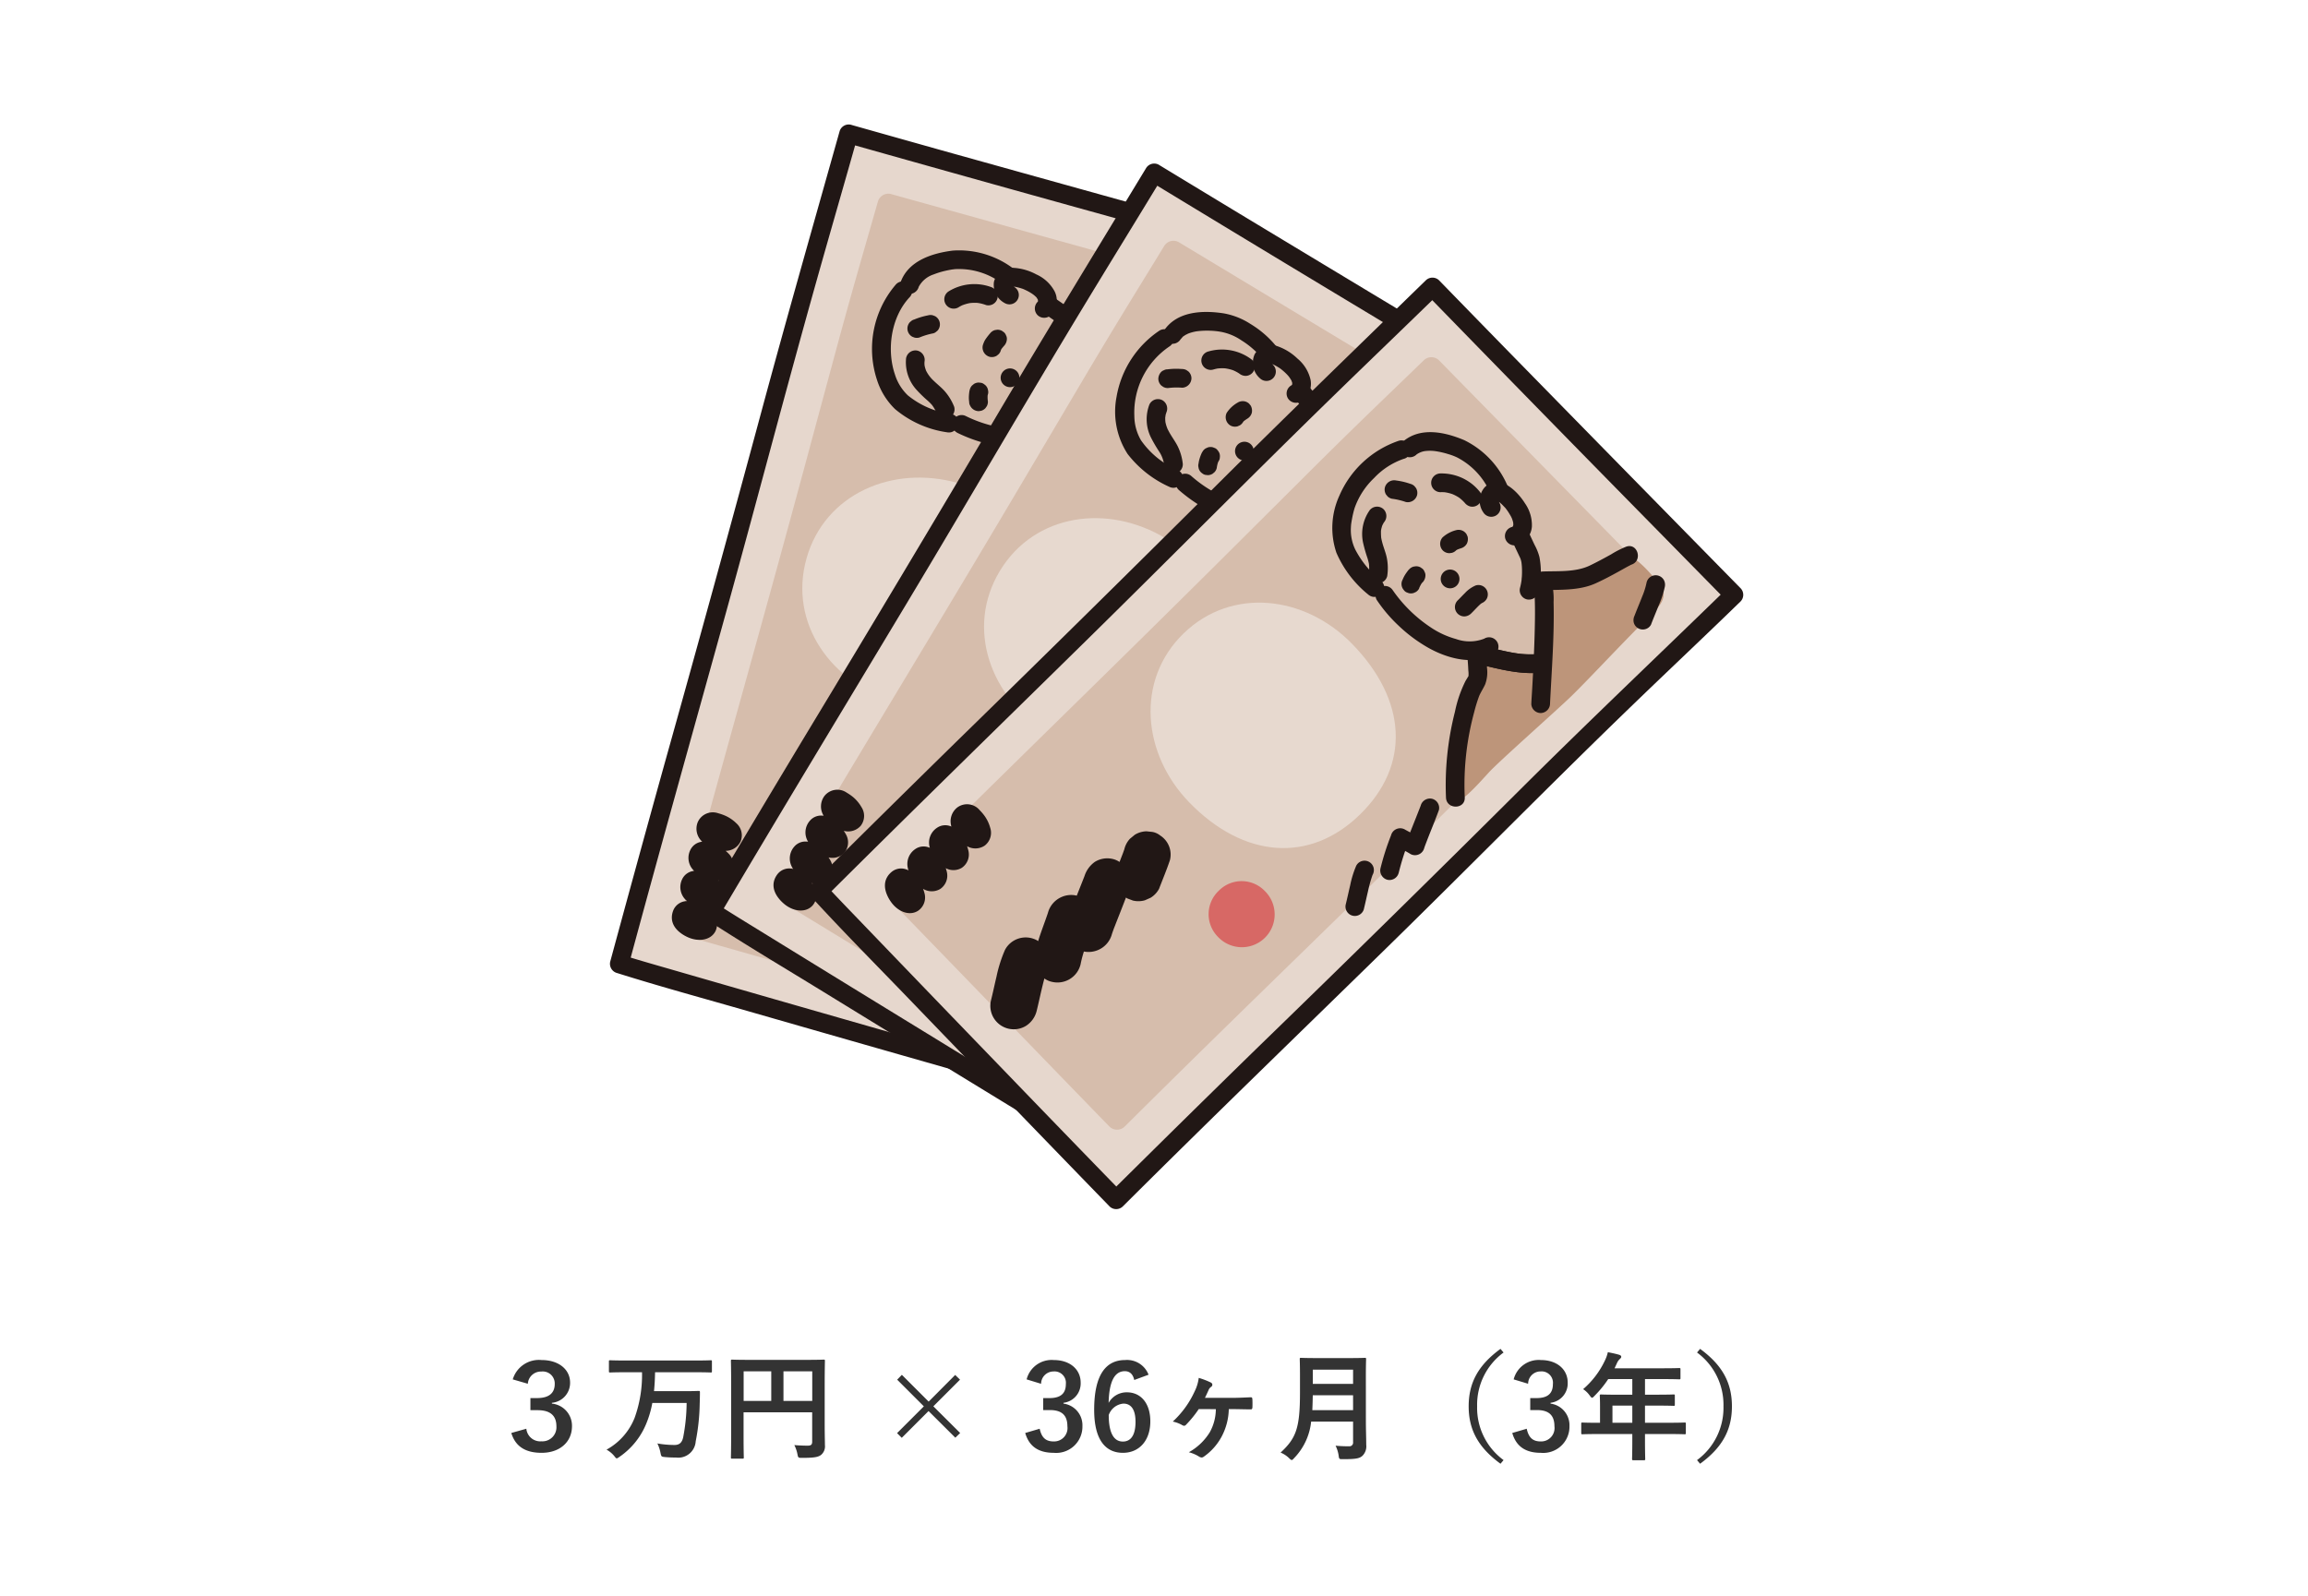 <svg xmlns="http://www.w3.org/2000/svg" xmlns:xlink="http://www.w3.org/1999/xlink" width="334" height="231" viewBox="0 0 334 231">
  <defs>
    <clipPath id="clip-path">
      <rect id="長方形_590" data-name="長方形 590" width="164" height="156.983" fill="none"/>
    </clipPath>
  </defs>
  <g id="グループ_562" data-name="グループ 562" transform="translate(-460 -1868)">
    <rect id="長方形_51" data-name="長方形 51" width="334" height="231" transform="translate(460 1868)" fill="#fff"/>
    <path id="パス_3524" data-name="パス 3524" d="M-89.615-9.724a1.9,1.9,0,0,1,1.955-1.768,1.735,1.735,0,0,1,1.938,1.8c0,1.275-.782,2.04-2.567,2.04h-.952V-5.9H-88.2c1.938,0,2.72.884,2.72,2.329a2.03,2.03,0,0,1-2.159,2.176,2.026,2.026,0,0,1-2.193-1.819l-2.176.612C-91.4-.6-89.9.272-87.626.272c2.635,0,4.4-1.564,4.4-3.859A3.22,3.22,0,0,0-86.13-6.851V-6.97A2.884,2.884,0,0,0-83.5-9.894c0-1.887-1.632-3.264-4.131-3.264a3.952,3.952,0,0,0-4.165,2.8Zm16.524-1.666a18.349,18.349,0,0,1-1.071,6.6A9.064,9.064,0,0,1-78.225-.187a3.905,3.905,0,0,1,1.1.9c.187.238.272.357.374.357.085,0,.187-.068.374-.2a10.729,10.729,0,0,0,3.944-4.93,14.494,14.494,0,0,0,.833-2.89h4.964a27.045,27.045,0,0,1-.493,4.947c-.187.9-.646,1.139-1.275,1.139a14.406,14.406,0,0,1-2.465-.221A5.186,5.186,0,0,1-70.423.255c.119.561.119.578.646.629a14.778,14.778,0,0,0,1.6.068,2.527,2.527,0,0,0,2.856-2.346,30.415,30.415,0,0,0,.578-5.44c.017-.442.034-1.173.034-1.666,0-.153-.017-.187-.187-.187-.1,0-.6.034-2.04.034h-4.42c.085-.833.136-1.734.153-2.737h5.9c1.53,0,2.057.034,2.159.034.153,0,.17-.017.17-.187v-1.394c0-.17-.017-.187-.17-.187-.1,0-.629.034-2.159.034H-75.539c-1.513,0-2.04-.034-2.142-.034-.187,0-.2.017-.2.187v1.394c0,.17.017.187.2.187.1,0,.629-.034,2.142-.034ZM-46.656-9.6c0-2.176.034-3.315.034-3.417,0-.187-.017-.2-.187-.2-.1,0-.68.034-2.3.034h-8.619c-1.615,0-2.193-.034-2.312-.034-.17,0-.187.017-.187.2,0,.1.034,1.173.034,3.349V-2.4c0,2.176-.034,3.213-.034,3.332,0,.17.017.187.187.187h1.479c.187,0,.2-.017.2-.187,0-.1-.034-1.054-.034-2.907V-5.593h9.928v4.25c0,.425-.153.578-.663.578-.408,0-1.207-.017-1.921-.085A4.919,4.919,0,0,1-50.6.459c.1.527.119.544.663.544,1.8,0,2.363-.119,2.771-.442A1.606,1.606,0,0,0-46.622-.85c0-.578-.034-1.462-.034-2.941Zm-1.8-1.921v4.284h-4.165v-4.284Zm-9.928,4.284v-4.284h3.995v4.284Zm26.078.782-3.876,3.876.68.68,3.876-3.876,3.876,3.859.7-.68L-30.931-6.46l3.859-3.859-.7-.68L-31.611-7.14l-3.876-3.876-.68.7Zm16.966-3.264a1.8,1.8,0,0,1,1.8-1.785A1.646,1.646,0,0,1-11.755-9.69c0,1.309-.68,2.04-2.38,2.04h-.9v1.734h.986c1.819,0,2.516.867,2.516,2.346a1.936,1.936,0,0,1-1.989,2.193c-1.122,0-1.734-.527-2.023-1.836l-2.091.612C-17.059-.6-15.648.272-13.506.272A3.8,3.8,0,0,0-9.358-3.587,3.156,3.156,0,0,0-12.1-6.851V-6.97A2.82,2.82,0,0,0-9.613-9.894c0-1.887-1.53-3.264-3.893-3.264a3.738,3.738,0,0,0-3.927,2.8ZM.213-11.033A3.33,3.33,0,0,0-3.17-13.158c-2.754,0-4.488,2.074-4.488,7.208,0,4.386,1.666,6.222,4.165,6.222C-1.164.272.468-1.479.468-4.284c0-2.618-1.377-4.2-3.383-4.2a2.976,2.976,0,0,0-2.652,1.53c.068-2.975.8-4.59,2.346-4.59.612,0,1.156.323,1.36,1.275ZM-5.55-5.2A2.481,2.481,0,0,1-3.425-6.851c1.139,0,1.751.9,1.751,2.635,0,1.887-.646,2.856-1.836,2.856C-4.734-1.36-5.55-2.465-5.55-5.2Zm15.5-.85A6.972,6.972,0,0,1,9.069-2.7,8.289,8.289,0,0,1,6.043.187a5.232,5.232,0,0,1,1.5.646A.878.878,0,0,0,7.9.952.577.577,0,0,0,8.2.833,8.357,8.357,0,0,0,10.769-2.04a8.841,8.841,0,0,0,1.054-4.012h.731c.714,0,1.6.034,2.414.034.17.017.255-.051.272-.272.017-.374.017-.765,0-1.139-.017-.272-.051-.34-.238-.34-.867.034-1.751.085-2.618.085H8.372c.17-.34.34-.714.51-1.088a1.027,1.027,0,0,1,.391-.51.36.36,0,0,0,.17-.306.364.364,0,0,0-.2-.306,11.1,11.1,0,0,0-1.768-.68,6,6,0,0,1-.578,1.921,13.6,13.6,0,0,1-3.179,4.4,4.722,4.722,0,0,1,1.326.493.63.63,0,0,0,.323.119.409.409,0,0,0,.272-.153A15.766,15.766,0,0,0,7.471-6.052Zm21.709-4.913c0-1.445.034-2.21.034-2.312,0-.187-.017-.2-.187-.2-.119,0-.663.034-2.244.034H24.54c-1.581,0-2.142-.034-2.261-.034-.17,0-.187.017-.187.2,0,.1.034.867.034,2.312v2.5c0,5.168-.561,6.613-2.805,8.7a3.892,3.892,0,0,1,1.224.8c.187.187.289.272.391.272s.187-.1.357-.289A8.888,8.888,0,0,0,23.74-4.25h6.069v2.975a.53.53,0,0,1-.595.6,19.309,19.309,0,0,1-1.938-.085A4.7,4.7,0,0,1,27.719.663c.068.544.1.527.629.527,1.8,0,2.38-.085,2.822-.493a1.924,1.924,0,0,0,.544-1.581c0-.935-.051-2.227-.051-3.4ZM23.91-5.9c.034-.646.051-1.36.068-2.159h5.831V-5.9Zm5.9-5.865v2.057H23.979v-2.057Zm21.335-3.009c-3.264,2.38-4.607,4.964-4.607,8.313s1.343,5.933,4.607,8.313l.442-.527A9.384,9.384,0,0,1,47.761-6.46a9.384,9.384,0,0,1,3.825-7.786Zm3.995,5.049a1.8,1.8,0,0,1,1.8-1.785A1.646,1.646,0,0,1,58.727-9.69c0,1.309-.68,2.04-2.38,2.04h-.9v1.734h.986c1.819,0,2.516.867,2.516,2.346a1.936,1.936,0,0,1-1.989,2.193c-1.122,0-1.734-.527-2.023-1.836L52.845-2.6C53.423-.6,54.833.272,56.976.272a3.8,3.8,0,0,0,4.148-3.859,3.156,3.156,0,0,0-2.737-3.264V-6.97a2.82,2.82,0,0,0,2.482-2.924c0-1.887-1.53-3.264-3.893-3.264a3.738,3.738,0,0,0-3.927,2.8ZM70.218-2.448v.833c0,1.785-.034,2.669-.034,2.771,0,.17.017.187.2.187H71.9c.17,0,.187-.017.187-.187,0-.085-.034-.986-.034-2.771v-.833h3.6c1.5,0,2.023.034,2.125.034.17,0,.187-.017.187-.187V-3.944c0-.153-.017-.17-.187-.17-.1,0-.629.034-2.125.034h-3.6V-6.562h1.819c1.666,0,2.227.034,2.329.034.153,0,.17-.017.17-.187V-7.99c0-.17-.017-.187-.17-.187-.1,0-.663.034-2.329.034H72.054V-10.4h2.618c1.649,0,2.227.034,2.329.034.17,0,.187-.017.187-.187v-1.258c0-.17-.017-.187-.187-.187-.1,0-.68.034-2.329.034H67.651l.34-.731a1.658,1.658,0,0,1,.425-.612c.119-.119.2-.187.2-.323s-.1-.221-.306-.289c-.459-.136-1.02-.255-1.632-.374a5.451,5.451,0,0,1-.442,1.241A12.5,12.5,0,0,1,63.1-8.942a3.406,3.406,0,0,1,.952.918c.17.221.255.323.34.323s.187-.085.357-.272A15.569,15.569,0,0,0,66.733-10.4h3.485v2.261H68.042c-1.649,0-2.227-.034-2.329-.034-.187,0-.2.017-.2.187,0,.1.034.561.034,1.53v2.38h-.408c-1.5,0-2.023-.034-2.125-.034-.17,0-.187.017-.187.17V-2.6c0,.17.017.187.187.187.1,0,.629-.034,2.125-.034ZM67.345-4.08V-6.562h2.873V-4.08Zm12.24-10.166A9.384,9.384,0,0,1,83.41-6.46a9.384,9.384,0,0,1-3.825,7.786l.442.527c3.264-2.38,4.607-4.964,4.607-8.313s-1.343-5.933-4.607-8.313Z" transform="translate(626 2078)" fill="#333"/>
    <g id="グループ_559" data-name="グループ 559" transform="translate(548.273 1886.017)">
      <g id="グループ_558" data-name="グループ 558" clip-path="url(#clip-path)">
        <path id="パス_3387" data-name="パス 3387" d="M11.686,113.048a4.65,4.65,0,0,0,5.568,3.5c.052-.011.1-.024.153-.037a4.744,4.744,0,1,0-2.292-9.206,4.647,4.647,0,0,0-3.47,5.582q.019.08.041.16" transform="translate(-1.755 -16.317)" fill="#d76865"/>
        <path id="パス_3388" data-name="パス 3388" d="M25.734,93.484c-.662-.648-1.353-1.266-2.023-1.906-.353-.337-.705-.68-1.043-1.032-.148-.156-.295-.316-.435-.475-.035-.041-.069-.087-.106-.125,0-.006.238.306.135.164-.053-.073-.108-.142-.159-.216a1.356,1.356,0,1,0-2.311,1.421l0,0a14.636,14.636,0,0,0,2.015,2.2c.687.656,1.4,1.293,2.077,1.956a1.357,1.357,0,1,0,1.848-1.987Z" transform="translate(-2.985 -13.596)" fill="#211715"/>
        <path id="パス_3389" data-name="パス 3389" d="M45.985,56.22c-1.546-2.055-3.791-5.583-4.3-7.7a2.693,2.693,0,0,0-.434-1.108,14.529,14.529,0,0,0-2.629-2.071c3.046-1.956,5.744-3.231,7.946-6.126-2.63-2.6-5.721-6.122-8.63-8.161q1.205-1.31,2.407-2.626A10.814,10.814,0,0,0,41.984,26.3a12.347,12.347,0,0,0,.75-1.912c.732-2.161,1.054-4.335,1.322-4.846,1.391-.605,4.415-.45,6.357-.136,1.895.3,1.982,2.164,1.967,3.738-.054,5.256.281,12.956.238,16.7-.029,2.787-.677,13.939-.58,16.148.1,2.189.456,7.188-.828,6.049-1.165-1.191-4.7-5.118-5.228-5.815" transform="translate(-5.779 -2.914)" fill="#bd957a"/>
        <path id="パス_3390" data-name="パス 3390" d="M36.424,108.761a4.651,4.651,0,0,0,4.509,4.789c.053,0,.1,0,.156,0a4.446,4.446,0,0,0,4.852-4.693c.031-2.977-1.81-4.76-4.75-4.8a4.648,4.648,0,0,0-4.766,4.526c0,.057,0,.114,0,.171" transform="translate(-5.548 -15.852)" fill="#d76865"/>
        <path id="パス_3391" data-name="パス 3391" d="M36.028,35.293a18.677,18.677,0,0,0,1.9.083,1.022,1.022,0,0,0,.517-.13,1.393,1.393,0,0,0,.81-1.26,1.367,1.367,0,0,0-.432-.961,1.431,1.431,0,0,0-.956-.363,18.687,18.687,0,0,1-1.9-.083,1.021,1.021,0,0,0-.514.128,1.392,1.392,0,0,0-.81,1.26,1.367,1.367,0,0,0,.431.961l.287.2a1.355,1.355,0,0,0,.67.159Z" transform="translate(-5.278 -4.963)" fill="#211715"/>
        <path id="パス_3392" data-name="パス 3392" d="M32.7,44.967c.006-.731-.063-1.468.013-2.2l-.037.346a2.1,2.1,0,0,1,.1-.47l-.122.325a.729.729,0,0,1,.031-.075,1.429,1.429,0,0,0,.105-1.017,1.388,1.388,0,0,0-.665-.818,1.358,1.358,0,0,0-1.835.56,4.4,4.4,0,0,0-.32,1.852c0,.52.023,1.038.019,1.558a1.358,1.358,0,0,0,2.351.893,1.462,1.462,0,0,0,.362-.957Z" transform="translate(-4.564 -6.231)" fill="#211715"/>
        <path id="パス_3393" data-name="パス 3393" d="M37.8,50.844a13.367,13.367,0,0,1,1.548,1.313,2.16,2.16,0,0,1,.832,1.444,18.369,18.369,0,0,0,2.094,4.2,43.015,43.015,0,0,0,7.9,9.653c1.307,1.151,3.161-.827,1.847-1.987a40.224,40.224,0,0,1-7.853-9.77,19.317,19.317,0,0,1-1.088-2.054c-.274-.628-.376-1.311-.645-1.936a8.9,8.9,0,0,0-3.363-3.259c-1.473-.934-2.747,1.465-1.275,2.395Z" transform="translate(-5.659 -7.348)" fill="#211715"/>
        <path id="パス_3394" data-name="パス 3394" d="M38.572,31.739c1.705-1.865,3.761-3.663,4.666-6.075.441-1.168.8-2.371,1.143-3.574.134-.475.264-.952.4-1.425.052-.178.105-.354.16-.531.02-.062.042-.125.064-.186-.116.345-.051.14-.012.059.769-1.563-1.622-2.847-2.395-1.275a12.814,12.814,0,0,0-.713,2.212c-.326,1.157-.67,2.306-1.057,3.446a7.446,7.446,0,0,1-1.641,2.652c-.862.954-1.737,1.9-2.6,2.848a1.356,1.356,0,1,0,1.986,1.848Z" transform="translate(-5.518 -2.745)" fill="#211715"/>
        <path id="パス_3395" data-name="パス 3395" d="M39.89,49.49c2.519-1.566,5.1-3.052,7.043-5.34A1.356,1.356,0,0,0,44.947,42.3a14.034,14.034,0,0,1-2.931,2.631c-1.149.8-2.362,1.506-3.55,2.245a1.356,1.356,0,0,0,1.423,2.308Z" transform="translate(-5.762 -6.378)" fill="#211715"/>
        <path id="パス_3396" data-name="パス 3396" d="M37.165,34.364c.117.055.579.374.239.123.219.164.424.331.631.507.557.476,1.088.983,1.613,1.5,1.34,1.307,2.63,2.667,3.909,4.035,1.879,2.012,3.7,4.073,5.558,6.1,1.175,1.288,3.02-.7,1.847-1.986-3.3-3.618-6.5-7.351-10.064-10.718a10.286,10.286,0,0,0-2.455-1.954c-1.576-.737-2.864,1.654-1.275,2.395Z" transform="translate(-5.551 -4.849)" fill="#211715"/>
        <path id="パス_3397" data-name="パス 3397" d="M55.032,83.655A37,37,0,0,1,52.71,79.2l-.775,2.013c.8-.215,1.572-.5,2.375-.69a1.373,1.373,0,0,0,.906-1.717,1.349,1.349,0,0,0-.132-.3c-.178-.359-.346-.722-.509-1.088-.029-.063-.157-.349-.059-.131q-.083-.184-.163-.369-.184-.415-.364-.83c-.433-.99-.86-1.984-1.31-2.966a1.365,1.365,0,0,0-1.867-.442,1.39,1.39,0,0,0-.442,1.867l.114.25c.058.127.119.264.026.056q.149.336.3.672.346.79.691,1.581c.414.945.817,1.9,1.279,2.824l.775-2.015c-.8.188-1.579.476-2.375.691a1.374,1.374,0,0,0-.905,1.719,1.331,1.331,0,0,0,.131.295,37.138,37.138,0,0,0,2.322,4.454,1.386,1.386,0,0,0,1.867.442A1.369,1.369,0,0,0,55.032,83.655Z" transform="translate(-7.644 -11.042)" fill="#211715"/>
        <path id="パス_3398" data-name="パス 3398" d="M39.89,49.49c2.519-1.566,5.1-3.052,7.043-5.34A1.356,1.356,0,0,0,44.947,42.3a14.034,14.034,0,0,1-2.931,2.631c-1.149.8-2.362,1.506-3.55,2.245a1.356,1.356,0,0,0,1.423,2.308Z" transform="translate(-5.762 -6.378)" fill="#211715"/>
        <path id="パス_3399" data-name="パス 3399" d="M55.122,93.233c-.478-.793-.99-1.566-1.477-2.352-.257-.416-.514-.832-.75-1.261-.107-.191-.211-.385-.309-.581l-.06-.125c-.092-.186.134.316.073.168-.032-.08-.064-.153-.092-.231a1.357,1.357,0,1,0-2.6.759A14.5,14.5,0,0,0,51.3,92.24c.5.81,1.027,1.6,1.517,2.418a1.356,1.356,0,1,0,2.309-1.424Z" transform="translate(-7.594 -13.386)" fill="#211715"/>
        <path id="パス_3400" data-name="パス 3400" d="M55.136,23.852c-.02-.044-.045-.09-.062-.136.012.031.162.367.07.156-.039-.091-.079-.181-.119-.27l-.275-.642c-.2-.477-.409-.956-.62-1.431A14.453,14.453,0,0,0,52.8,18.9a1.356,1.356,0,0,0-2.309,1.424,7.318,7.318,0,0,1,.571.99c.108.218.214.438.316.659l.153.336c.026.057.051.114.076.171-.185-.4-.062-.14-.025-.056.418.946.81,1.9,1.238,2.846a1.356,1.356,0,0,0,2.473-.4,1.582,1.582,0,0,0-.163-1.021" transform="translate(-7.661 -2.781)" fill="#211715"/>
        <path id="パス_3401" data-name="パス 3401" d="M34.921,1.636l-.143-.04c-1.895,6.736-5.949,20.662-8.8,31.242-1.36,5.047-2.8,10.365-4.157,15.411C15.168,72.943,8.247,97.038,1.593,121.734c4.5,1.418,48.75,14.07,59.67,17.152C67.922,114.168,75.046,89.875,81.7,65.157c1.36-5.048,2.8-10.365,4.157-15.411C88.7,39.2,92.948,25.1,94.851,18.346,74.946,12.83,54.175,7.072,34.921,1.636" transform="translate(-0.243 -0.243)" fill="#e6d7cd"/>
        <path id="パス_3402" data-name="パス 3402" d="M34.99.073,34.847.032a1.38,1.38,0,0,0-1.633,1.007c-3.8,13.508-7.652,26.994-11.308,40.544q-6.874,25.483-14,50.9-3.982,14.337-7.877,28.7a1.384,1.384,0,0,0,1.007,1.633c6.3,1.981,12.69,3.716,19.038,5.542q14.7,4.229,29.409,8.421,5.61,1.6,11.223,3.19a1.378,1.378,0,0,0,1.633-1.007c4.621-17.149,9.5-34.228,14.28-51.333,4.508-16.134,8.681-32.362,13.3-48.466,1.983-6.919,4.056-13.814,6.012-20.738a1.378,1.378,0,0,0-1.007-1.633q-23.453-6.5-46.9-13.045Q41.509,1.917,34.992.076c-1.687-.474-2.3,2.166-.626,2.64q23.262,6.567,46.561,13l13.372,3.7-1.008-1.633C89.5,31.228,85.538,44.608,81.9,58.093Q74.978,83.745,67.719,109.3q-4.069,14.5-8.018,29.03l1.633-1.007q-11.817-3.336-23.616-6.73-14.069-4.026-28.127-8.088c-2.645-.767-5.3-1.511-7.927-2.335L2.67,121.8c4.591-17.036,9.373-34.021,14.081-51.026,4.46-16.112,8.681-32.291,13.207-48.381,1.945-6.916,3.949-13.814,5.9-20.73L34.222,2.674l.143.041c1.683.473,2.3-2.168.625-2.642" transform="translate(0 0)" fill="#211715"/>
        <path id="パス_3403" data-name="パス 3403" d="M42.5,11.878a1.578,1.578,0,0,0-1.944,1.09c-1.841,6.486-3.6,12.378-6.24,22.178-1.361,5.048-2.8,10.365-4.157,15.411-6.519,24.194-11.888,42.835-18.361,66.806a1.581,1.581,0,0,0,1.078,1.934c11.774,3.325,32.183,9.177,43.779,12.451a1.578,1.578,0,0,0,1.927-1.123v0c6.482-23.981,11.987-42.605,18.51-66.816,1.36-5.047,2.8-10.364,4.157-15.411,2.631-9.763,4.55-15.794,6.423-22.315a1.582,1.582,0,0,0-1.083-1.955l-.018,0c-17.1-4.742-38-10.555-44.071-12.246" transform="translate(-1.788 -1.801)" fill="#d6bdac"/>
        <path id="パス_3404" data-name="パス 3404" d="M82.835,60.43c-.954-2.389-2.2-6.38-2.134-8.562a2.694,2.694,0,0,0-.131-1.18,14.526,14.526,0,0,0-2-2.688c3.453-1.091,6.39-1.614,9.273-3.832-1.857-3.2-3.918-7.406-6.192-10.136q1.507-.949,3.009-1.9a10.857,10.857,0,0,0,2.141-1.619,12.506,12.506,0,0,0,1.223-1.651c1.273-1.894,2.151-3.91,2.545-4.331,1.5-.22,4.379.721,6.17,1.528,1.75.787,1.348,2.611.921,4.122-1.428,5.059-3.119,12.58-4.137,16.174-.757,2.683-4.3,13.276-4.788,15.433-.48,2.138-1.441,7.057-2.383,5.622-.81-1.452-3.2-6.168-3.522-6.978" transform="translate(-11.97 -3.732)" fill="#bd957a"/>
        <path id="パス_3405" data-name="パス 3405" d="M33.446,71.984c-2.643,9.358,3.568,18.1,12.973,20.752,10.887,3.074,19.5-1.1,22.238-10.81,2.8-9.932-2.413-17.77-13.3-20.845-9.469-2.674-19.278,1.578-21.911,10.9" transform="translate(-5.002 -9.185)" fill="#e7d9cf"/>
        <path id="パス_3406" data-name="パス 3406" d="M60.71,108.472a4.652,4.652,0,0,0,3.1,5.8c.049.015.1.03.149.042a4.447,4.447,0,0,0,5.911-3.26c.808-2.865-.5-5.069-3.333-5.87a4.647,4.647,0,0,0-5.781,3.124c-.016.053-.031.107-.045.16" transform="translate(-9.218 -15.994)" fill="#d76865"/>
        <path id="パス_3407" data-name="パス 3407" d="M79.759,37.333a18.562,18.562,0,0,0,1.811.576,1.006,1.006,0,0,0,.519.009,1.223,1.223,0,0,0,.889-.548A1,1,0,0,0,83.2,36.9a1.366,1.366,0,0,0-.164-1.025l-.231-.281a1.355,1.355,0,0,0-.61-.326,18.563,18.563,0,0,1-1.811-.576A1.4,1.4,0,0,0,78.753,35.7a1.362,1.362,0,0,0,.165,1.025l.231.281a1.362,1.362,0,0,0,.611.326Z" transform="translate(-11.991 -5.281)" fill="#211715"/>
        <path id="パス_3408" data-name="パス 3408" d="M59.129,51.973a21.877,21.877,0,0,0,8.966,2.239c3.5.152,7.671-.769,9.687-3.889a1.368,1.368,0,0,0-.56-1.834,1.384,1.384,0,0,0-1.834.559A6.029,6.029,0,0,1,71.71,51.17a12.537,12.537,0,0,1-4.141.3,18.668,18.668,0,0,1-7.165-1.9,1.357,1.357,0,0,0-1.276,2.395Z" transform="translate(-8.898 -7.364)" fill="#211715"/>
        <path id="パス_3409" data-name="パス 3409" d="M73.942,31.748c.572.422,1.158.825,1.743,1.23l.771.533c.3.2-.206-.2.028.029.1.1.2.189.292.29.174.186-.055-.03-.032-.052l.144.185c.1.136.2.274.291.413.205.308.394.626.57.951q.137.254.263.515c.042.087.083.175.122.262-.08-.175-.041-.091.011.037a8.619,8.619,0,0,1,.366,1.077,1.369,1.369,0,0,0,1.682.922,1.384,1.384,0,0,0,.922-1.683,11.579,11.579,0,0,0-2.372-4.492,7.3,7.3,0,0,0-1.477-1.181q-.455-.317-.906-.629l-.405-.284c-.261-.184.242.177.012.008l-.166-.121a1.391,1.391,0,0,0-1.924.071,1.37,1.37,0,0,0,.07,1.917Z" transform="translate(-11.199 -4.48)" fill="#211715"/>
        <path id="パス_3410" data-name="パス 3410" d="M68.5,27.249c-.052-.025-.315-.2-.128-.053s-.064-.072-.1-.1c-.188-.163.164.266.029.036a.9.9,0,0,0-.124-.2c.086.2.109.256.072.155a.972.972,0,0,1-.036-.109c-.095-.232,0,.286,0,.053a1.407,1.407,0,0,1,0-.147c-.027.211-.031.266-.008.164s-.163.3-.014.052q.072-.123-.078.111c.11-.109.091-.1-.059.036.2-.157-.251.047.025-.015a1.486,1.486,0,0,1,.147-.037c.1-.02.066-.014-.09.015.059-.045.237,0,.316-.008.152.01.142.008-.026-.009.053.007.107.013.157.023.1.018.209.041.312.064.233.055.458.116.682.191.042.014.392.118.086.025a2.831,2.831,0,0,1,.3.125c.216.1.428.2.634.315s.4.242.6.37c-.252-.162.058.048.09.074.092.073.181.149.264.23a1.864,1.864,0,0,1,.24.251c-.2-.276.029.091.07.141.048.089.04.065-.02-.074.022.056.042.113.06.17l.023.086q.045.217-.008-.079a2.43,2.43,0,0,0,.006.272c.024-.18.03-.217.01-.121a1,1,0,0,1-.03.131c-.059.28.1-.236-.007,0-.077.125-.059.1.055-.072a1.209,1.209,0,0,1-.123.124,1.366,1.366,0,0,0,.07,1.918,1.391,1.391,0,0,0,1.917-.07,2.99,2.99,0,0,0,.515-3.4,5.57,5.57,0,0,0-2.649-2.46,7.9,7.9,0,0,0-3.295-.949,2.683,2.683,0,0,0-2.84,2.039A3,3,0,0,0,67.23,29.64a1.356,1.356,0,0,0,1.271-2.39" transform="translate(-9.982 -3.728)" fill="#211715"/>
        <path id="パス_3411" data-name="パス 3411" d="M64.026,46.813A4.19,4.19,0,0,1,64,45.752l-.036.345a1.73,1.73,0,0,1,.073-.366,1.015,1.015,0,0,0,.01-.519,1.225,1.225,0,0,0-.549-.889,1,1,0,0,0-.467-.224l-.345-.037a1.356,1.356,0,0,0-.68.2l-.281.231a1.344,1.344,0,0,0-.326.611,1.444,1.444,0,0,0-.065.292c-.033.232-.055.467-.065.7a4.332,4.332,0,0,0,.045.777,1.006,1.006,0,0,0,.13.518,1.392,1.392,0,0,0,1.26.81l.348-.053a1.372,1.372,0,0,0,.614-.379l.2-.287a1.364,1.364,0,0,0,.159-.67Z" transform="translate(-9.333 -6.712)" fill="#211715"/>
        <path id="パス_3412" data-name="パス 3412" d="M66.27,37.961a1.271,1.271,0,0,1,.045-.147l-.122.325a2.227,2.227,0,0,1,.278-.5l-.2.286a7.305,7.305,0,0,1,.494-.6,1.521,1.521,0,0,0,.362-.955A1.012,1.012,0,0,0,67,35.855a1.03,1.03,0,0,0-.305-.447l-.287-.205a1.374,1.374,0,0,0-.67-.159l-.347.053a1.379,1.379,0,0,0-.615.379,10.2,10.2,0,0,0-.712.906,2.656,2.656,0,0,0-.19.317,1.6,1.6,0,0,0-.073.165,3.845,3.845,0,0,0-.168.471,1.4,1.4,0,0,0,1.007,1.633,1.363,1.363,0,0,0,1.025-.165l.281-.231a1.358,1.358,0,0,0,.326-.611Z" transform="translate(-9.689 -5.339)" fill="#211715"/>
        <path id="パス_3413" data-name="パス 3413" d="M73.881,45.79c.193-.692.32-1.407.573-2.081l-.122.325a2.122,2.122,0,0,1,.233-.469l-.2.287c.015-.02.031-.041.047-.06a1.423,1.423,0,0,0,.362-.955,1.356,1.356,0,0,0-2.349-.892,4.4,4.4,0,0,0-.792,1.712c-.14.5-.249,1.007-.389,1.507a1.356,1.356,0,0,0,2.031,1.467,1.464,1.464,0,0,0,.609-.842" transform="translate(-10.847 -6.324)" fill="#211715"/>
        <path id="パス_3414" data-name="パス 3414" d="M52.233,26.758a3.746,3.746,0,0,1,2.156-1.789,11.838,11.838,0,0,1,1.76-.537c.271-.062.545-.115.82-.162a.708.708,0,0,1,.127-.019l.37-.045a10.36,10.36,0,0,1,6.919,2.145,1.393,1.393,0,0,0,1.917-.07,1.367,1.367,0,0,0-.07-1.917,13.03,13.03,0,0,0-9.073-2.843c-3.008.376-6.466,1.48-7.565,4.61A1.366,1.366,0,0,0,50.6,27.764a1.389,1.389,0,0,0,1.633-1.007Z" transform="translate(-7.55 -3.268)" fill="#211715"/>
        <path id="パス_3415" data-name="パス 3415" d="M56.2,45.982a12.472,12.472,0,0,1-6.284-2.7,7.07,7.07,0,0,1-1.85-2.981c-1.247-3.629-.576-8.361,2.125-11.231a1.356,1.356,0,0,0-1.987-1.847,14.3,14.3,0,0,0-2.741,13.841,10.142,10.142,0,0,0,2.608,4.209,15,15,0,0,0,7.506,3.355c1.711.332,2.344-2.306.626-2.64Z" transform="translate(-6.817 -4.081)" fill="#211715"/>
        <path id="パス_3416" data-name="パス 3416" d="M77.38,52.8a14.038,14.038,0,0,1,1.143,1.664,2.217,2.217,0,0,1,.428,1.622,18.407,18.407,0,0,0,.916,4.592,43.066,43.066,0,0,0,5.1,11.386c.96,1.454,3.272.036,2.309-1.424a40.229,40.229,0,0,1-5.022-11.485,19.535,19.535,0,0,1-.513-2.273c-.1-.68-.019-1.367-.118-2.043a8.883,8.883,0,0,0-2.4-4.024C78.048,49.531,76.2,51.521,77.38,52.8Z" transform="translate(-11.73 -7.678)" fill="#211715"/>
        <path id="パス_3417" data-name="パス 3417" d="M82.59,34.856c2.179-1.381,4.648-2.6,6.169-4.745.709-1,1.363-2.035,1.99-3.089.249-.414.494-.831.746-1.243.092-.157.192-.307.288-.459.186-.3-.118.124.087-.111,1.145-1.31-.832-3.166-1.988-1.847a13.2,13.2,0,0,0-1.274,1.96c-.588.982-1.186,1.951-1.821,2.9-1.341,2-3.636,3.069-5.623,4.327a1.357,1.357,0,0,0,1.424,2.309Z" transform="translate(-12.27 -3.49)" fill="#211715"/>
        <path id="パス_3418" data-name="パス 3418" d="M52.514,35.787a10.046,10.046,0,0,1,1.988-.6,1.015,1.015,0,0,0,.473-.263,1,1,0,0,0,.348-.4,1.357,1.357,0,0,0-.559-1.835l-.325-.122a1.36,1.36,0,0,0-.693.017,10.044,10.044,0,0,0-1.988.6,1.032,1.032,0,0,0-.473.264,1.008,1.008,0,0,0-.345.4,1.356,1.356,0,0,0,.559,1.834h0l.324.121a1.342,1.342,0,0,0,.693-.017Z" transform="translate(-7.736 -4.955)" fill="#211715"/>
        <path id="パス_3419" data-name="パス 3419" d="M50.553,39.627A5.92,5.92,0,0,0,52.075,44.3a18.926,18.926,0,0,0,1.653,1.6c.129.12.259.244.381.373q.107.111.206.226-.1-.122.058.084a6.2,6.2,0,0,1,.53.916,1.388,1.388,0,0,0,1.682.923,1.372,1.372,0,0,0,.922-1.682,7.649,7.649,0,0,0-1.343-2.228c-.488-.558-1.075-1.012-1.605-1.526a5.019,5.019,0,0,1-1.14-1.515c-.043-.089-.037-.076.02.034-.032-.081-.061-.163-.087-.244a4.256,4.256,0,0,1-.12-.445c-.018-.093-.02-.087,0,.02a2.616,2.616,0,0,1-.025-.265,2.345,2.345,0,0,1,0-.268c.01-.159.008-.179,0-.059a1.392,1.392,0,0,0-1.007-1.633,1.371,1.371,0,0,0-1.633,1.007Z" transform="translate(-7.695 -5.878)" fill="#211715"/>
        <path id="パス_3420" data-name="パス 3420" d="M59.151,30.6a6.008,6.008,0,0,1,.687-.359l-.332.147a6.058,6.058,0,0,1,1.418-.411l-.348.053a6.086,6.086,0,0,1,.7-.066c.118,0,.236-.005.353,0,.07,0,.141.005.211.009.054,0,.276.03.038,0s0,0,.038.007c.058.008.116.017.174.027.117.019.231.042.342.07a6.038,6.038,0,0,1,.708.217,1.351,1.351,0,0,0,1.025-.164,1.357,1.357,0,0,0,.442-1.867,1.6,1.6,0,0,0-.841-.608,7.077,7.077,0,0,0-6.044.64,1.356,1.356,0,0,0,1.421,2.311l0,0Z" transform="translate(-8.695 -4.152)" fill="#211715"/>
        <path id="パス_3421" data-name="パス 3421" d="M79.511,52.359c2.837-.854,5.721-1.61,8.2-3.306a1.356,1.356,0,0,0-1.424-2.309,14.141,14.141,0,0,1-3.517,1.772c-1.319.47-2.673.834-4.017,1.238a1.357,1.357,0,1,0,.76,2.6Z" transform="translate(-11.847 -7.09)" fill="#211715"/>
        <path id="パス_3422" data-name="パス 3422" d="M81.09,36.735c.1.087.472.529.2.186.173.219.334.446.49.676.4.583.762,1.187,1.121,1.8.96,1.623,1.856,3.285,2.738,4.951,1.286,2.432,2.5,4.9,3.761,7.346.8,1.553,3.1.121,2.308-1.424-1.285-2.5-2.533-5.027-3.851-7.515-.877-1.656-1.769-3.308-2.728-4.92a12,12,0,0,0-2.193-3.082c-1.327-1.124-3.185.854-1.849,1.986Z" transform="translate(-12.283 -5.243)" fill="#211715"/>
        <path id="パス_3423" data-name="パス 3423" d="M85.15,88.981a18.562,18.562,0,0,1-.576-2.415c-.171-.829-.328-1.663-.5-2.491l-1.27,1.735c.824,0,1.647-.074,2.473-.045A1.371,1.371,0,0,0,86.6,84.343a1.344,1.344,0,0,0-.048-.313c-.081-.4-.146-.807-.211-1.213-.009-.057-.082-.525-.033-.206l-.053-.349c-.042-.283-.083-.565-.125-.848-.162-1.07-.31-2.144-.487-3.212a1.356,1.356,0,0,0-1.682-.922,1.4,1.4,0,0,0-.923,1.681c.033.2.064.4.1.6-.059-.378.014.092.024.161.017.109.035.219.049.331.084.557.165,1.116.248,1.672.153,1.023.291,2.051.5,3.065l1.27-1.735c-.825-.029-1.649.045-2.473.045a1.374,1.374,0,0,0-1.317,1.428,1.352,1.352,0,0,0,.047.308c.169.83.328,1.661.5,2.491a18.49,18.49,0,0,0,.576,2.415,1.356,1.356,0,0,0,2.6-.76Z" transform="translate(-12.404 -11.764)" fill="#211715"/>
        <path id="パス_3424" data-name="パス 3424" d="M45.434,105.947a2.542,2.542,0,0,0-1.294.1l-.792.352a3.378,3.378,0,0,0-1.22,1.288l-.32.85a3.386,3.386,0,0,0,.058,1.731c.039.195.071.39.1.585q.107.676.212,1.352a2.937,2.937,0,0,0-1.088.125,3.408,3.408,0,0,0-2.012,1.639,3.987,3.987,0,0,0-.263,2.581c-.233-1.4-.043-.246.006.073l.127.851c.1.685.2,1.369.3,2.055a3.415,3.415,0,0,0-1.832,1.308,3.469,3.469,0,0,0-.531,2.95c.284,1.388.492,2.835.82,4.235a2.4,2.4,0,0,0-.248-.014,3.39,3.39,0,0,0-3.269,3.508v0a19.761,19.761,0,0,0,.884,4.006c.332,1.12.7,2.229,1.022,3.353a3.388,3.388,0,0,0,4.221,2.274,3.4,3.4,0,0,0,2.012-1.639,3.569,3.569,0,0,0,.264-2.581c-.287-1-.614-1.995-.915-2.993-.168-.558-.333-1.119-.482-1.684a2.935,2.935,0,0,0,1.244-.142,3.44,3.44,0,0,0,2.276-4.222,17.119,17.119,0,0,1-.522-1.875,3.519,3.519,0,0,0,1.715-1.279,3.473,3.473,0,0,0,.531-2.949c-.043-.215-.082-.431-.12-.646.012.081.026.167.044.281-.017-.107-.032-.214-.051-.319l-.007-.031c-.032-.192-.081-.524-.033-.224q-.147-.933-.284-1.869c-.138-.927-.285-1.853-.429-2.778.081,0,.159.018.242.012l.855-.141a3.4,3.4,0,0,0,1.477-.9l.535-.737a3.381,3.381,0,0,0,.4-1.726c-.232-1.461-.414-2.932-.713-4.385a3.278,3.278,0,0,0-2.93-2.376Z" transform="translate(-5.209 -16.133)" fill="#211715"/>
        <path id="パス_3425" data-name="パス 3425" d="M79.511,52.359c2.837-.854,5.721-1.61,8.2-3.306a1.356,1.356,0,0,0-1.424-2.309,14.141,14.141,0,0,1-3.517,1.772c-1.319.47-2.673.834-4.017,1.238a1.357,1.357,0,1,0,.76,2.6Z" transform="translate(-11.847 -7.09)" fill="#211715"/>
        <path id="パス_3426" data-name="パス 3426" d="M83.01,98.251c-.252-.893-.547-1.772-.811-2.659-.14-.469-.275-.94-.394-1.416-.053-.212-.1-.426-.145-.641-.008-.043-.017-.089-.025-.13-.042-.22.017.164.025.175a.9.9,0,0,1-.03-.259,1.357,1.357,0,1,0-2.713.065,14.468,14.468,0,0,0,.655,2.894c.27.913.57,1.814.832,2.729a1.357,1.357,0,1,0,2.6-.76Z" transform="translate(-12.022 -14.015)" fill="#211715"/>
        <path id="パス_3427" data-name="パス 3427" d="M101.187,31.292l-.023-.138c-.033-.2.054.364.023.145-.014-.092-.027-.182-.04-.275-.033-.226-.064-.453-.1-.68-.073-.52-.144-1.042-.225-1.56a14.382,14.382,0,0,0-.591-2.874,1.357,1.357,0,1,0-2.6.76,7.118,7.118,0,0,1,.288,1.09c.046.236.092.471.132.708.023.137.043.272.068.413.009.058.019.115.027.174.022.141-.054-.359-.01-.065.154,1.021.281,2.045.448,3.063a1.357,1.357,0,0,0,2.5.259,1.594,1.594,0,0,0,.105-1.018Z" transform="translate(-14.864 -3.798)" fill="#211715"/>
        <path id="パス_3428" data-name="パス 3428" d="M68.767,44.162A1.356,1.356,0,1,0,66.9,43.72a1.356,1.356,0,0,0,1.864.442" transform="translate(-10.161 -6.345)" fill="#211715"/>
        <path id="パス_3429" data-name="パス 3429" d="M17.29,117.585a2.38,2.38,0,0,0-2.977,1.276,2.531,2.531,0,0,0,.648,2.837,2.118,2.118,0,0,0-1.744,1.238,2.552,2.552,0,0,0,.577,2.986,2.119,2.119,0,0,0-1.758,1.244,2.586,2.586,0,0,0,.734,3.127,2.165,2.165,0,0,0-1.984,1.3c-.618,1.509.039,2.915,1.924,3.851,1.641.815,3.5.546,4.175-.821a2.33,2.33,0,0,0-.524-2.675,4.875,4.875,0,0,0-.454-.4,2.4,2.4,0,0,0,2.159-1.216,2.331,2.331,0,0,0-.463-2.688c-.1-.117-.233-.217-.35-.326a2.358,2.358,0,0,0,1.984-1.2,2.331,2.331,0,0,0-.455-2.689,4.852,4.852,0,0,0-.437-.409,2.422,2.422,0,0,0,2.159-1.343,2.327,2.327,0,0,0-.614-2.654,5.448,5.448,0,0,0-1.515-1.051,6.94,6.94,0,0,0-1.084-.388" transform="translate(-1.609 -17.891)" fill="#211715"/>
        <path id="パス_3430" data-name="パス 3430" d="M81.505,8.341l-.127-.077c-3.628,5.984-11.26,18.318-16.837,27.75-2.661,4.5-5.467,9.24-8.127,13.739C43.4,71.767,30.285,93.132,17.267,115.148c3.959,2.572,43.21,26.6,52.9,32.491C83.2,125.6,96.562,104.1,109.59,82.065c2.661-4.5,5.467-9.24,8.128-13.738,5.555-9.4,13.42-21.851,17.062-27.853C117.077,29.832,98.6,18.73,81.505,8.341" transform="translate(-2.63 -1.259)" fill="#e6d7cd"/>
        <path id="パス_3431" data-name="パス 3431" d="M81.9,6.9l-.126-.077a1.38,1.38,0,0,0-1.835.56c-7.277,12-14.6,23.965-21.741,36.04q-13.44,22.717-27.1,45.3Q23.42,101.469,15.828,114.27a1.387,1.387,0,0,0,.56,1.835c5.544,3.593,11.233,6.975,16.862,10.432q13.032,8.007,26.083,15.981,4.979,3.043,9.963,6.076a1.379,1.379,0,0,0,1.834-.559c9.055-15.312,18.339-30.486,27.534-45.715,8.675-14.366,17.052-28.913,25.83-43.219,3.733-6.087,7.543-12.128,11.25-18.23a1.382,1.382,0,0,0-.56-1.836Q114.316,26.5,93.479,13.919,87.685,10.414,81.9,6.9c-1.493-.907-2.766,1.49-1.275,2.395q20.659,12.555,41.384,24.984,5.946,3.575,11.894,7.149l-.56-1.835C126.127,51.47,118.767,63.241,111.69,75.2,102.628,90.518,93.42,105.743,84.2,120.967q-7.788,12.864-15.466,25.788l1.834-.56q-10.492-6.375-20.955-12.8-12.48-7.639-24.937-15.316c-2.341-1.444-4.7-2.874-7.015-4.371l.56,1.835c8.982-15.188,18.133-30.275,27.218-45.4,8.608-14.331,17-28.792,25.668-43.088,3.724-6.143,7.5-12.254,11.226-18.4l-1.835.56.127.076C82.117,10.2,83.393,7.8,81.9,6.9" transform="translate(-2.388 -1.016)" fill="#211715"/>
        <path id="パス_3432" data-name="パス 3432" d="M86.735,20.086a1.576,1.576,0,0,0-2.162.53c-3.512,5.759-6.783,10.965-11.95,19.7-2.66,4.5-5.467,9.24-8.127,13.739C51.743,75.628,41.581,92.153,28.933,113.518a1.582,1.582,0,0,0,.522,2.153c10.455,6.353,28.556,17.45,38.854,23.707a1.575,1.575,0,0,0,2.154-.562l0-.005c12.661-21.375,22.947-37.846,35.708-59.43,2.661-4.5,5.467-9.24,8.127-13.739,5.146-8.7,8.61-14,12.158-19.784a1.581,1.581,0,0,0-.522-2.173l-.014-.009c-15.209-9.144-33.793-20.335-39.187-23.59" transform="translate(-4.373 -3.025)" fill="#d6bdac"/>
        <path id="パス_3433" data-name="パス 3433" d="M116.592,76.795c-.281-2.556-.409-6.736.236-8.822a2.687,2.687,0,0,0,.192-1.174,14.534,14.534,0,0,0-1.2-3.124c3.619-.127,6.589.154,9.96-1.211-.932-3.581-1.795-8.185-3.255-11.423q1.705-.51,3.41-1.028a10.894,10.894,0,0,0,2.5-.989,12.323,12.323,0,0,0,1.62-1.262c1.733-1.484,3.119-3.191,3.61-3.492,1.506.191,4.027,1.867,5.537,3.124,1.475,1.227.6,2.876-.216,4.216-2.729,4.492-6.373,11.284-8.313,14.478-1.445,2.385-7.7,11.642-8.741,13.591-1.034,1.933-3.277,6.413-3.8,4.779-.4-1.612-1.435-6.8-1.533-7.662" transform="translate(-17.643 -6.744)" fill="#bd957a"/>
        <path id="パス_3434" data-name="パス 3434" d="M66.17,74.821c-5.05,8.31-1.4,18.393,6.949,23.465,9.668,5.875,19.083,4.152,24.319-4.467C102.8,85,99.867,76.05,90.2,70.176c-8.409-5.109-19-3.636-24.029,4.645" transform="translate(-9.729 -10.239)" fill="#e7d9cf"/>
        <path id="パス_3435" data-name="パス 3435" d="M83.29,116.779a4.652,4.652,0,0,0,1.431,6.42l.136.083a4.744,4.744,0,1,0,4.926-8.109,4.647,4.647,0,0,0-6.407,1.464c-.03.047-.058.094-.086.142" transform="translate(-12.577 -17.437)" fill="#d76865"/>
        <path id="パス_3436" data-name="パス 3436" d="M120.592,53a22.126,22.126,0,0,0,1.877,1.244,1.4,1.4,0,0,0,1.834-.559,1.369,1.369,0,0,0,.105-1.017,1.462,1.462,0,0,0-.665-.818q-.722-.421-1.4-.905l.287.2c-.063-.044-.125-.088-.184-.136a1.4,1.4,0,0,0-1.917.07,1.368,1.368,0,0,0-.363.955l.054.348a1.356,1.356,0,0,0,.378.614Z" transform="translate(-18.305 -7.717)" fill="#211715"/>
        <path id="パス_3437" data-name="パス 3437" d="M97.026,61.976a22.821,22.821,0,0,0,7.98,4.529c3.341,1.1,7.65,1.346,10.434-1.149a1.369,1.369,0,0,0-.07-1.917,1.385,1.385,0,0,0-1.917.07c-1.13,1.012-2.846,1.071-4.282,1.048a12.54,12.54,0,0,1-3.9-.814,17.805,17.805,0,0,1-3.243-1.514,18.351,18.351,0,0,1-3.154-2.237,1.356,1.356,0,0,0-1.848,1.986Z" transform="translate(-14.716 -9.084)" fill="#211715"/>
        <path id="パス_3438" data-name="パス 3438" d="M116.746,46.255c.441.563.9,1.11,1.359,1.659l.6.72c.234.282-.155-.265.011.028.068.12.138.235.2.357.118.225-.043-.045-.021-.057,0,0,.084.2.089.217.062.156.118.315.17.475.116.35.213.709.295,1.069q.064.282.115.567c.021.119.038.243.011.052.012.092.026.189.037.284a8.491,8.491,0,0,1,.061,1.137,1.369,1.369,0,0,0,1.388,1.324,1.385,1.385,0,0,0,1.324-1.388,11.505,11.505,0,0,0-1.089-4.95,7.4,7.4,0,0,0-1.117-1.544c-.235-.283-.47-.565-.7-.849l-.163-.2c-.119-.142.181.224.017.027-.094-.117-.189-.234-.282-.353a1.39,1.39,0,0,0-1.867-.442,1.37,1.37,0,0,0-.442,1.867Z" transform="translate(-17.751 -6.733)" fill="#211715"/>
        <path id="パス_3439" data-name="パス 3439" d="M112.635,40.5c-.026-.024-.151-.178-.187-.183q.189.242.1.109a1,1,0,0,1-.069-.111c-.153-.22.069.272.008.012-.006-.009-.064-.249-.066-.25l.033.179a1.373,1.373,0,0,1,0-.167l-.022.181a1.262,1.262,0,0,1,.036-.159l-.067.174c.055-.1.047-.1-.022.005s-.076.1-.005.014.078-.079-.008,0-.09.079.018.008q-.254.106-.1.058c.1-.031.065-.028-.106.009a1.248,1.248,0,0,1,.149-.005c.136-.022-.22-.064.013,0l.307.077c.292.074-.173-.092.072.031.1.049.2.1.292.15.216.115.423.245.63.375.244.157-.134-.116.112.08.1.075.192.15.287.228.172.143.335.291.5.452s.31.323.456.492c-.207-.242.018.028.054.088.068.1.133.193.193.294a2.967,2.967,0,0,1,.165.307c-.135-.3,0,.055.014.1.1.3.016-.186.023.091,0,.05,0,.1,0,.149,0,.1,0,.066.016-.1a.633.633,0,0,1-.069.292l.051-.14a1.7,1.7,0,0,1-.092.174c.086-.02.142-.216-.005-.02-.075.074-.043.048.1-.075a1.253,1.253,0,0,1-.17.1,1.362,1.362,0,0,0-.442,1.867,1.389,1.389,0,0,0,1.867.442,3,3,0,0,0,1.4-3.142,5.611,5.611,0,0,0-1.9-3.074,7.893,7.893,0,0,0-2.937-1.8,2.7,2.7,0,0,0-3.243,1.164,2.991,2.991,0,0,0,.77,3.509,1.356,1.356,0,0,0,1.859-1.976l-.011-.01Z" transform="translate(-16.718 -5.736)" fill="#211715"/>
        <path id="パス_3440" data-name="パス 3440" d="M103.109,58.1a4.269,4.269,0,0,1,.241-.982l-.122.326a1.718,1.718,0,0,1,.186-.38,1.035,1.035,0,0,0,.141-.5,1.222,1.222,0,0,0-.3-.993,1.012,1.012,0,0,0-.4-.344l-.325-.123a1.361,1.361,0,0,0-.693.017l-.332.148a1.347,1.347,0,0,0-.485.517,1.444,1.444,0,0,0-.142.268,6.445,6.445,0,0,0-.242.659,4.225,4.225,0,0,0-.166.76,1.015,1.015,0,0,0-.009.519,1.224,1.224,0,0,0,.548.889,1,1,0,0,0,.468.224l.345.037a1.36,1.36,0,0,0,.68-.2l.281-.231a1.354,1.354,0,0,0,.326-.611" transform="translate(-15.299 -8.389)" fill="#211715"/>
        <path id="パス_3441" data-name="パス 3441" d="M107.644,50.211c.025-.043.052-.086.081-.126l-.2.287a2.22,2.22,0,0,1,.376-.386l-.281.231a7.389,7.389,0,0,1,.665-.469,1.411,1.411,0,0,0,.609-.842,1.5,1.5,0,0,0-.166-1.025l-.23-.281a1.362,1.362,0,0,0-.611-.326,1.387,1.387,0,0,0-1.025.165,4.59,4.59,0,0,0-1.608,1.5,1.405,1.405,0,0,0,.563,1.839,1.373,1.373,0,0,0,1.017.105l.332-.149a1.354,1.354,0,0,0,.486-.516Z" transform="translate(-16.009 -7.196)" fill="#211715"/>
        <path id="パス_3442" data-name="パス 3442" d="M112.818,59.791c.36-.6.667-1.224,1.068-1.794l-.2.286a2.333,2.333,0,0,1,.382-.435l-.282.231c.024-.019.048-.037.073-.053a1.428,1.428,0,0,0,.609-.843,1.356,1.356,0,0,0-2.032-1.466,4.425,4.425,0,0,0-1.226,1.448c-.27.446-.509.912-.782,1.354A1.356,1.356,0,0,0,112,60.459a1.484,1.484,0,0,0,.817-.665Z" transform="translate(-16.797 -8.457)" fill="#211715"/>
        <path id="パス_3443" data-name="パス 3443" d="M97,35.9c-.12.173.2-.2.227-.239.175-.209-.114.05.127-.117.111-.077.223-.153.34-.221.046-.029.5-.241.286-.153a6.115,6.115,0,0,1,.806-.259q.244-.06.492-.1c.091-.014.095-.016.008,0,.093-.012.191-.025.287-.036a11.96,11.96,0,0,1,1.828-.045c.153.006.305.015.457.028.057.005.488.053.2.018.232.028.463.059.693.1a7.741,7.741,0,0,1,3.026,1.249,12.076,12.076,0,0,1,1.6,1.179c.292.253.575.518.843.8a6.413,6.413,0,0,1,.583.685,1.39,1.39,0,0,0,1.866.442,1.366,1.366,0,0,0,.442-1.866,14.387,14.387,0,0,0-4.054-3.632,10.439,10.439,0,0,0-3.874-1.526c-3.014-.459-6.682-.317-8.579,2.429a1.366,1.366,0,0,0,.56,1.835A1.39,1.39,0,0,0,97,35.9Z" transform="translate(-14.388 -4.874)" fill="#211715"/>
        <path id="パス_3444" data-name="パス 3444" d="M95.33,55.359a12.385,12.385,0,0,1-5.345-4.324,7.074,7.074,0,0,1-.965-3.519,11.551,11.551,0,0,1,5.064-10.055,1.356,1.356,0,0,0-1.424-2.308,14.454,14.454,0,0,0-6.215,9.59,11.261,11.261,0,0,0,1.6,8.27,15.822,15.822,0,0,0,6.012,4.743c1.56.776,2.844-1.614,1.274-2.395Z" transform="translate(-13.137 -5.324)" fill="#211715"/>
        <path id="パス_3445" data-name="パス 3445" d="M114.427,67.463c.164.32-.112-.305.077.182.071.183.137.37.2.556.128.37.248.743.362,1.118a3.862,3.862,0,0,1,.242.846,7.3,7.3,0,0,1-.246.876,18.353,18.353,0,0,0-.348,4.667,42.925,42.925,0,0,0,1.869,12.346c.537,1.661,3.146.9,2.6-.76a40.17,40.17,0,0,1-1.767-12.377,20.019,20.019,0,0,1,.1-2.255c.084-.726.362-1.407.449-2.126a8.94,8.94,0,0,0-1.239-4.5c-.8-1.553-3.1-.121-2.309,1.424Z" transform="translate(-17.407 -9.958)" fill="#211715"/>
        <path id="パス_3446" data-name="パス 3446" d="M123.8,51.99c2.392-.724,5.09-1.21,7.076-2.812.962-.776,1.879-1.608,2.776-2.457.383-.362.761-.729,1.146-1.088.142-.133.287-.262.431-.394.239-.221-.214.139.092-.064,1.455-.96.038-3.272-1.423-2.309a13.488,13.488,0,0,0-1.764,1.562c-.853.813-1.716,1.612-2.613,2.375-1.778,1.513-4.294,1.918-6.481,2.581a1.357,1.357,0,1,0,.76,2.6Z" transform="translate(-18.594 -6.495)" fill="#211715"/>
        <path id="パス_3447" data-name="パス 3447" d="M95.007,44.5a10.056,10.056,0,0,1,2.076-.047,1.4,1.4,0,0,0,1.325-1.388,1.373,1.373,0,0,0-.433-.961l-.286-.2a1.374,1.374,0,0,0-.67-.159,10.007,10.007,0,0,0-2.077.047,1,1,0,0,0-.517.13,1.031,1.031,0,0,0-.448.3,1.518,1.518,0,0,0-.363.956,1.368,1.368,0,0,0,.432.961l.287.2A1.356,1.356,0,0,0,95,44.5Z" transform="translate(-14.261 -6.354)" fill="#211715"/>
        <path id="パス_3448" data-name="パス 3448" d="M92.047,47.607a5.924,5.924,0,0,0,.232,4.911,21.349,21.349,0,0,0,1.2,2.039,4.54,4.54,0,0,1,.664,1.8,1.356,1.356,0,0,0,2.712-.064,7.591,7.591,0,0,0-.7-2.494c-.327-.679-.78-1.284-1.159-1.934-.1-.169-.189-.339-.279-.512-.206-.392.07.214-.094-.2a4.909,4.909,0,0,1-.307-1.061c.042.272,0-.088,0-.146a4.672,4.672,0,0,1,0-.5c-.014.253.042-.225.053-.281s.17-.5.078-.285a1.389,1.389,0,0,0-.56-1.834,1.371,1.371,0,0,0-1.834.56Z" transform="translate(-13.958 -7.144)" fill="#211715"/>
        <path id="パス_3449" data-name="パス 3449" d="M102.769,41.3a5.863,5.863,0,0,1,.712-.157l-.348.053a5.967,5.967,0,0,1,1.455-.031l-.345-.036a6.044,6.044,0,0,1,1.474.349l-.325-.123a5.768,5.768,0,0,1,1.234.657l-.286-.2.091.065a1.48,1.48,0,0,0,.956.363,1.357,1.357,0,0,0,1.324-1.388h0a1.314,1.314,0,0,0-.433-.961,7.1,7.1,0,0,0-6.265-1.193,1.356,1.356,0,1,0,.759,2.6Z" transform="translate(-15.391 -5.853)" fill="#211715"/>
        <path id="パス_3450" data-name="パス 3450" d="M116.467,67.981c2.957-.061,5.934-.02,8.77-.993a1.356,1.356,0,1,0-.746-2.607l-.014,0a15.017,15.017,0,0,1-2.057.548c-.046.008-.548.093-.287.053-.169.025-.337.047-.507.068-.337.042-.676.072-1.014.1-1.4.1-2.807.09-4.209.119a1.356,1.356,0,1,0,.064,2.712Z" transform="translate(-17.531 -9.799)" fill="#211715"/>
        <path id="パス_3451" data-name="パス 3451" d="M122.3,52.976c.07.1.12.213.182.319.116.2-.11-.281-.018-.04.038.1.08.2.119.3.181.486.332.98.477,1.476.377,1.292.7,2.6,1,3.912.651,2.773,1.229,5.561,1.787,8.353.153.77.3,1.541.457,2.308.358,1.711,2.957.939,2.6-.76-.989-4.78-1.834-9.606-3.171-14.3a10.409,10.409,0,0,0-1.133-2.993c-.98-1.438-3.294-.022-2.309,1.424Z" transform="translate(-18.595 -7.762)" fill="#211715"/>
        <path id="パス_3452" data-name="パス 3452" d="M111.9,104.46a18.641,18.641,0,0,1,.092-2.48c.056-.846.126-1.689.186-2.535l-1.669,1.352c.793.22,1.608.369,2.393.615a1.373,1.373,0,0,0,1.669-1.351c.014-.191.033-.38.047-.568.023-.256-.033.3.005-.05.015-.109.025-.224.037-.336q.093-.81.2-1.617c.121-.98.253-1.959.356-2.941a1.394,1.394,0,0,0-1.007-1.633,1.371,1.371,0,0,0-1.633,1.007c-.219,2.067-.566,4.126-.715,6.2l1.669-1.351c-.787-.25-1.6-.4-2.393-.615a1.374,1.374,0,0,0-1.668,1.352c-.059.845-.13,1.689-.186,2.535a18.354,18.354,0,0,0-.092,2.48,1.356,1.356,0,1,0,2.712-.064Z" transform="translate(-16.633 -14.149)" fill="#211715"/>
        <path id="パス_3453" data-name="パス 3453" d="M68.233,110.57a2.553,2.553,0,0,0-1.274-.25l-.856.13a3.368,3.368,0,0,0-1.518.914l-.537.734a3.39,3.39,0,0,0-.407,1.683c-.014.2-.036.394-.056.591q-.078.682-.158,1.36a2.93,2.93,0,0,0-1.081-.171,3.416,3.416,0,0,0-2.378,1.042,4,4,0,0,0-.943,2.418c.149-1.409.025-.249-.014.07-.033.285-.069.57-.1.854q-.127,1.031-.257,2.062a3.418,3.418,0,0,0-2.114.771,3.476,3.476,0,0,0-1.3,2.7c-.1,1.413-.283,2.864-.348,4.3-.079-.024-.152-.063-.235-.08a3.391,3.391,0,0,0-4.09,2.5v0a19.716,19.716,0,0,0-.22,4.1c.023,1.167.081,2.336.088,3.5a3.391,3.391,0,0,0,5.836,2.279,3.571,3.571,0,0,0,.943-2.418c-.007-1.043-.058-2.086-.08-3.129-.014-.582-.023-1.167-.015-1.752a2.921,2.921,0,0,0,1.237.2,3.44,3.44,0,0,0,3.32-3.459,17.09,17.09,0,0,1,0-1.944,3.54,3.54,0,0,0,2-.774,3.478,3.478,0,0,0,1.3-2.7c.015-.219.036-.437.057-.654l-.032.282c.012-.107.023-.214.035-.32l0-.031c.02-.193.06-.526.027-.225q.108-.938.226-1.877c.115-.931.221-1.861.33-2.793a2.356,2.356,0,0,0,.23.077l.863.092a3.381,3.381,0,0,0,1.665-.475l.711-.566a3.377,3.377,0,0,0,.852-1.555c.167-1.47.379-2.937.485-4.415a3.28,3.28,0,0,0-2.187-3.07Z" transform="translate(-7.665 -16.805)" fill="#211715"/>
        <path id="パス_3454" data-name="パス 3454" d="M116.467,67.981c2.957-.061,5.934-.02,8.77-.993a1.356,1.356,0,1,0-.746-2.607l-.014,0a15.017,15.017,0,0,1-2.057.548c-.046.008-.548.093-.287.053-.169.025-.337.047-.507.068-.337.042-.676.072-1.014.1-1.4.1-2.807.09-4.209.119a1.356,1.356,0,1,0,.064,2.712Z" transform="translate(-17.531 -9.799)" fill="#211715"/>
        <path id="パス_3455" data-name="パス 3455" d="M107.674,112.745c-.006-.927-.055-1.858-.07-2.782-.006-.494-.013-.989,0-1.493.006-.211.015-.423.031-.634l.013-.141c.009-.147-.051.4-.017.171.011-.083.024-.165.039-.247a1.356,1.356,0,0,0-2.639-.626,14.4,14.4,0,0,0-.14,2.965c.017.949.065,1.9.07,2.844a1.357,1.357,0,0,0,2.713-.064Z" transform="translate(-15.975 -16.143)" fill="#211715"/>
        <path id="パス_3456" data-name="パス 3456" d="M142.993,53.433c.1-.943.247-1.882.359-2.824a14.521,14.521,0,0,0,.2-2.963,1.357,1.357,0,0,0-2.713.065,10.452,10.452,0,0,1-.091,1.987l.036-.345c-.123,1.155-.305,2.3-.431,3.453a1.479,1.479,0,0,0,.166,1.025,1.382,1.382,0,0,0,.841.608,1.367,1.367,0,0,0,1.027-.165,1.305,1.305,0,0,0,.606-.842Z" transform="translate(-21.376 -7.056)" fill="#211715"/>
        <path id="パス_3457" data-name="パス 3457" d="M108.777,56.682a1.356,1.356,0,1,0-1.864-.442,1.356,1.356,0,0,0,1.864.442" transform="translate(-16.256 -8.252)" fill="#211715"/>
        <path id="パス_3458" data-name="パス 3458" d="M38.527,114.021a2.379,2.379,0,0,0-3.21.433,2.531,2.531,0,0,0-.135,2.907,2.121,2.121,0,0,0-2.012.725,2.555,2.555,0,0,0-.242,3.033,2.12,2.12,0,0,0-2.027.728,2.587,2.587,0,0,0-.132,3.21,2.162,2.162,0,0,0-2.258.725c-1,1.288-.743,2.818.825,4.226,1.363,1.223,3.222,1.461,4.243.325a2.328,2.328,0,0,0,.214-2.721,5.126,5.126,0,0,0-.329-.51,2.4,2.4,0,0,0,2.4-.6,2.326,2.326,0,0,0,.272-2.712,4.658,4.658,0,0,0-.252-.408,2.362,2.362,0,0,0,2.233-.624,2.33,2.33,0,0,0,.28-2.713,4.888,4.888,0,0,0-.314-.509,2.422,2.422,0,0,0,2.445-.718,2.326,2.326,0,0,0,.115-2.72,5.427,5.427,0,0,0-1.175-1.42,7.022,7.022,0,0,0-.945-.661" transform="translate(-4.253 -17.303)" fill="#211715"/>
        <path id="パス_3459" data-name="パス 3459" d="M124.544,27.848l-.1-.107c-5.011,4.883-15.489,14.913-23.252,22.647-3.7,3.689-7.607,7.575-11.31,11.265C71.763,79.7,53.715,97.1,35.594,115.152c3.189,3.481,35.166,36.572,43.08,44.709,18.135-18.071,36.457-35.539,54.591-53.608l11.31-11.264c7.737-7.709,18.466-17.792,23.5-22.689C153.6,57.568,138.5,42.191,124.544,27.848" transform="translate(-5.422 -4.226)" fill="#e6d7cd"/>
        <path id="パス_3460" data-name="パス 3460" d="M125.227,26.612l-.1-.107a1.38,1.38,0,0,0-1.917.07c-10.051,9.792-20.134,19.542-30.077,29.444q-18.7,18.624-37.588,37.062Q44.918,103.5,34.36,113.988a1.386,1.386,0,0,0,.07,1.917c4.466,4.867,9.127,9.567,13.714,14.322q10.611,11.016,21.248,22.006,4.057,4.193,8.121,8.378a1.378,1.378,0,0,0,1.917-.07c12.6-12.554,25.393-24.918,38.11-37.357,12-11.735,23.752-23.719,35.827-35.371,5.137-4.961,10.342-9.851,15.459-14.831a1.378,1.378,0,0,0-.069-1.917Q151.7,53.7,134.683,36.31q-4.73-4.844-9.451-9.7c-1.217-1.251-3.065.736-1.849,1.987q16.855,17.325,33.806,34.555,4.861,4.951,9.723,9.9l-.07-1.918c-9.958,9.691-20.035,19.244-29.883,29.049q-18.915,18.837-38.078,37.421Q88.12,148.108,77.445,158.7l1.917-.07q-8.561-8.8-17.079-17.643-10.167-10.525-20.306-21.077c-1.906-1.987-3.835-3.958-5.695-5.988l.069,1.917C48.852,103.383,61.49,91.069,74.076,78.7,86,66.986,97.75,55.089,109.721,43.419c5.144-5.014,10.331-9.984,15.477-15l-1.918.07.1.107c1.213,1.252,3.061-.736,1.845-1.986" transform="translate(-5.181 -3.984)" fill="#211715"/>
        <path id="パス_3461" data-name="パス 3461" d="M127.214,40.213a1.577,1.577,0,0,0-2.229-.028c-4.839,4.7-9.309,8.913-16.5,16.079-3.7,3.689-7.605,7.579-11.31,11.265C79.426,85.215,65.448,98.668,47.85,116.182a1.582,1.582,0,0,0-.036,2.213c8.53,8.77,23.273,24.049,31.675,32.686a1.576,1.576,0,0,0,2.23-.008h0c17.61-17.521,31.7-30.891,49.458-48.589,3.7-3.688,7.6-7.578,11.31-11.265,7.163-7.137,11.842-11.4,16.725-16.107a1.581,1.581,0,0,0,.04-2.235l-.012-.012C146.813,60.2,131.622,44.71,127.214,40.213" transform="translate(-7.218 -6.053)" fill="#d6bdac"/>
        <path id="パス_3462" data-name="パス 3462" d="M144.768,100.827c.369-2.544,1.292-6.624,2.438-8.481a2.7,2.7,0,0,0,.478-1.092,14.6,14.6,0,0,0-.383-3.326c3.535.784,6.34,1.8,9.946,1.323-.007-3.7.313-8.373-.289-11.872q1.78-.067,3.559-.142a10.866,10.866,0,0,0,2.664-.331,12.506,12.506,0,0,0,1.887-.816c2.049-1,3.818-2.308,4.37-2.477,1.411.561,3.43,2.816,4.578,4.41,1.12,1.558-.141,2.935-1.266,4.031-3.767,3.664-8.994,9.331-11.675,11.933-2,1.945-10.371,9.344-11.866,10.967s-4.78,5.389-4.877,3.675c.019-1.661.312-6.938.437-7.8" transform="translate(-21.987 -11.214)" fill="#bd957a"/>
        <path id="パス_3463" data-name="パス 3463" d="M97.058,86.105c-6.972,6.781-5.967,17.454.844,24.461,7.89,8.109,17.436,8.8,24.664,1.767,7.4-7.2,6.8-16.594-1.086-24.7-6.857-7.054-17.477-8.283-24.423-1.526" transform="translate(-14.059 -12.436)" fill="#e7d9cf"/>
        <path id="パス_3464" data-name="パス 3464" d="M103.675,130.578a4.652,4.652,0,0,0-.224,6.575l.108.112a4.744,4.744,0,1,0,6.8-6.615,4.645,4.645,0,0,0-6.569-.186c-.04.037-.078.075-.116.114" transform="translate(-15.569 -19.681)" fill="#d76865"/>
        <path id="パス_3465" data-name="パス 3465" d="M156.161,78.3a18.712,18.712,0,0,0,1.278,1.4,1.384,1.384,0,0,0,.956.362,1,1,0,0,0,.517-.13,1.024,1.024,0,0,0,.448-.3,1.379,1.379,0,0,0,.363-.956,1.451,1.451,0,0,0-.433-.961,18.883,18.883,0,0,1-1.277-1.4,1.4,1.4,0,0,0-1.917.07,1.372,1.372,0,0,0-.363.956l.053.348a1.363,1.363,0,0,0,.378.614Z" transform="translate(-23.724 -11.573)" fill="#211715"/>
        <path id="パス_3466" data-name="パス 3466" d="M130.863,80.815a21.362,21.362,0,0,0,3.155,3.714,21.793,21.793,0,0,0,3.7,2.85c2.9,1.8,6.906,3.011,10.117,1.351a1.356,1.356,0,0,0-1.424-2.309,5.834,5.834,0,0,1-4.085.045,12.363,12.363,0,0,1-3.689-1.708,20.385,20.385,0,0,1-5.466-5.367A1.357,1.357,0,0,0,130.863,80.815Z" transform="translate(-19.902 -11.999)" fill="#211715"/>
        <path id="パス_3467" data-name="パス 3467" d="M153.905,70.53c.282.647.583,1.286.887,1.922.13.275.261.551.391.827a1.428,1.428,0,0,0,.084.179c-.028-.046-.133-.361-.067-.143.036.124.077.243.105.37.015.064.024.132.041.2.038.156-.036-.3-.006-.047.02.174.039.348.053.523.028.37.033.742.025,1.114-.006.2-.015.407-.03.61-.007.093-.016.185-.023.278.025-.314-.009.053-.014.094a8.766,8.766,0,0,1-.227,1.126,1.368,1.368,0,0,0,1.007,1.633,1.387,1.387,0,0,0,1.633-1.007,11.544,11.544,0,0,0,.179-5.123,7.512,7.512,0,0,0-.7-1.753q-.226-.479-.452-.959c-.075-.162-.151-.325-.225-.487-.033-.07-.064-.141-.1-.211-.1-.224.138.313.044.1a1.4,1.4,0,0,0-1.682-.922,1.372,1.372,0,0,0-.923,1.683Z" transform="translate(-23.438 -10.481)" fill="#211715"/>
        <path id="パス_3468" data-name="パス 3468" d="M151.316,64.013c-.008-.014-.16-.219-.145-.235q.113.266.061.116a1.235,1.235,0,0,1-.041-.135c-.078-.264-.014.253,0-.021a1.086,1.086,0,0,1,0-.139c0-.1,0-.061-.012.118l.018-.088q.062-.21-.036.075l.039-.077q.114-.188-.054.074c.147-.191-.183.124-.048.038q.135-.083-.126.051c.116-.03.116-.035,0-.014s-.114.016,0,.007.12,0,.007,0-.111-.009.007.012.12.032.014-.008c-.184-.022.039.02.1.05.088.046.167.1.251.144.256.15-.179-.154.025.025.081.07.161.136.239.209.187.173.359.359.535.544.2.218-.1-.152.094.109q.117.153.228.306.2.287.376.59a3.922,3.922,0,0,1,.314.6c-.114-.317-.005,0,.022.075.038.1.073.209.1.315a2.979,2.979,0,0,1,.073.321c-.052-.322-.016.036-.014.086.021.309.065-.2,0,.079a1.265,1.265,0,0,1-.036.146c-.027.095-.013.064.044-.091a.673.673,0,0,1-.14.265l.089-.125a1.653,1.653,0,0,1-.133.145c.062.02.229-.205.013-.025-.089.055-.054.034.114-.043a1.2,1.2,0,0,1-.187.052,1.365,1.365,0,0,0-.923,1.682,1.389,1.389,0,0,0,1.683.922,3,3,0,0,0,2.165-2.677,5.51,5.51,0,0,0-1.007-3.37c-1.1-1.766-3.682-4.329-5.777-2.361a2.947,2.947,0,0,0-.25,3.675,1.356,1.356,0,0,0,2.309-1.424Z" transform="translate(-22.619 -9.3)" fill="#211715"/>
        <path id="パス_3469" data-name="パス 3469" d="M137.674,78.627a4.274,4.274,0,0,1,.492-.9l-.2.287a1.668,1.668,0,0,1,.265-.308,1.522,1.522,0,0,0,.362-.956,1,1,0,0,0-.127-.514,1.031,1.031,0,0,0-.3-.448l-.286-.2a1.364,1.364,0,0,0-.67-.159l-.348.053a1.365,1.365,0,0,0-.613.379,1.432,1.432,0,0,0-.2.223,7.05,7.05,0,0,0-.406.581,4.465,4.465,0,0,0-.352.7,1.307,1.307,0,0,0,.159,1.49,1.006,1.006,0,0,0,.4.345l.326.122a1.361,1.361,0,0,0,.693-.017l.331-.148a1.343,1.343,0,0,0,.486-.517Z" transform="translate(-20.584 -11.49)" fill="#211715"/>
        <path id="パス_3470" data-name="パス 3470" d="M144.055,72.156a1.425,1.425,0,0,1,.118-.108l-.281.231a2.34,2.34,0,0,1,.5-.294l-.332.148a7.594,7.594,0,0,1,.713-.265,1.43,1.43,0,0,0,.818-.665,1.513,1.513,0,0,0,.105-1.016l-.147-.332a1.352,1.352,0,0,0-.518-.486,1.375,1.375,0,0,0-1.016-.105,4.6,4.6,0,0,0-1.945,1.046,1.4,1.4,0,0,0,.07,1.917,1.371,1.371,0,0,0,.956.363l.347-.053a1.355,1.355,0,0,0,.615-.379Z" transform="translate(-21.587 -10.543)" fill="#211715"/>
        <path id="パス_3471" data-name="パス 3471" d="M146.6,82.746c.516-.5.985-1.06,1.544-1.518l-.281.23a2.068,2.068,0,0,1,.433-.285l-.331.147a.365.365,0,0,1,.068-.027,1.44,1.44,0,0,0,.818-.665,1.356,1.356,0,0,0-.559-1.834h0a1.347,1.347,0,0,0-1.016-.105,4.466,4.466,0,0,0-1.562,1.093c-.373.364-.723.752-1.1,1.116a1.357,1.357,0,0,0,1.026,2.28A1.468,1.468,0,0,0,146.6,82.746Z" transform="translate(-21.975 -11.979)" fill="#211715"/>
        <path id="パス_3472" data-name="パス 3472" d="M137.293,55.752a2.9,2.9,0,0,1,1.114-.465,5.7,5.7,0,0,1,1.655.005,11.988,11.988,0,0,1,1.774.409,8.563,8.563,0,0,1,1.294.482,10.478,10.478,0,0,1,4.875,5.284,1.4,1.4,0,0,0,1.682.923,1.367,1.367,0,0,0,.923-1.682A13.041,13.041,0,0,0,144.2,53.7c-2.8-1.192-6.366-1.965-8.889.2a1.365,1.365,0,0,0,.069,1.917,1.389,1.389,0,0,0,1.917-.069Z" transform="translate(-20.557 -8.003)" fill="#211715"/>
        <path id="パス_3473" data-name="パス 3473" d="M130.367,74.265a14.133,14.133,0,0,1-3.729-4.53,6.489,6.489,0,0,1-.627-3.241c.006-.131.016-.262.027-.392.007-.078-.026.176.012-.081.034-.228.07-.457.114-.685a14.18,14.18,0,0,1,.373-1.578,11.04,11.04,0,0,1,2.816-4.359,10.624,10.624,0,0,1,4.265-2.774,1.357,1.357,0,1,0-.759-2.6,14.413,14.413,0,0,0-8.526,7.934,11.174,11.174,0,0,0-.417,8.262,15.934,15.934,0,0,0,4.6,6.034c1.316,1.139,3.174-.839,1.849-1.986Z" transform="translate(-18.786 -8.221)" fill="#211715"/>
        <path id="パス_3474" data-name="パス 3474" d="M145.786,90.487c.027.128.029.12.006-.024.014.1.023.2.036.293.019.172.034.344.047.517.035.429.058.86.076,1.291a3.559,3.559,0,0,1,.015.833c.014-.062-.148.211-.2.3-.079.132-.163.259-.236.394a17.9,17.9,0,0,0-1.517,4.432,42.844,42.844,0,0,0-1.294,12.45c.106,1.741,2.818,1.68,2.713-.065a40.164,40.164,0,0,1,1.375-12.364,21.834,21.834,0,0,1,.686-2.237c.215-.556.635-1.169.9-1.766a5.018,5.018,0,0,0,.257-2.4,14.113,14.113,0,0,0-.257-2.418c-.392-1.7-2.993-.936-2.6.76Z" transform="translate(-21.736 -13.522)" fill="#211715"/>
        <path id="パス_3475" data-name="パス 3475" d="M158.994,78.373c2.558-.1,5.29.081,7.669-1,1.126-.51,2.216-1.09,3.3-1.689.437-.242.871-.489,1.31-.727.162-.087.329-.168.489-.258.281-.156-.257.084.084-.033,1.647-.56.9-3.169-.759-2.6a13.8,13.8,0,0,0-2.186,1.112c-1,.558-2.011,1.1-3.04,1.6-2.116,1.027-4.634.792-6.929.888A1.357,1.357,0,0,0,159,78.376Z" transform="translate(-24.016 -10.966)" fill="#211715"/>
        <path id="パス_3476" data-name="パス 3476" d="M133.293,63.42a9.972,9.972,0,0,1,2.022.475,1.393,1.393,0,0,0,1.632-1.006,1.365,1.365,0,0,0-.165-1.026l-.23-.281a1.356,1.356,0,0,0-.611-.326,9.931,9.931,0,0,0-2.022-.476,1.394,1.394,0,0,0-1.633,1.007,1.363,1.363,0,0,0,.165,1.025l.231.281A1.354,1.354,0,0,0,133.293,63.42Z" transform="translate(-20.146 -9.255)" fill="#211715"/>
        <path id="パス_3477" data-name="パス 3477" d="M129.567,65.676a5.968,5.968,0,0,0-1,4.892,21.156,21.156,0,0,0,.628,2.17c.063.207.114.415.165.625.024.1.036.168.014.023a3.1,3.1,0,0,1,.034.309,5.481,5.481,0,0,1,.019.565c0,.085-.006.169-.01.253-.019.409.039-.242-.019.164a1.388,1.388,0,0,0,1.007,1.633,1.372,1.372,0,0,0,1.633-1.007,7.65,7.65,0,0,0-.058-2.636c-.149-.727-.438-1.422-.635-2.135-.044-.159-.085-.319-.12-.48-.022-.1-.04-.2-.061-.3-.045-.2.014.184,0-.022a8.986,8.986,0,0,1-.027-1.013c-.008.182-.014.108.007-.031.012-.072.025-.144.04-.215.035-.162.086-.318.13-.478-.031.112-.063.144,0,.014.031-.067.059-.136.094-.2.042-.083.088-.164.136-.244.034-.053.191-.264.02-.037a1.388,1.388,0,0,0-.07-1.917,1.371,1.371,0,0,0-1.917.069Z" transform="translate(-19.561 -9.939)" fill="#211715"/>
        <path id="パス_3478" data-name="パス 3478" d="M141.6,62.291a5.761,5.761,0,0,1,.755.032l-.345-.037a5.956,5.956,0,0,1,1.4.337l-.324-.123a6.085,6.085,0,0,1,1.331.705l-.286-.2a5.82,5.82,0,0,1,1.057.979l-.231-.281.04.048a1.5,1.5,0,0,0,.842.609,1.357,1.357,0,0,0,1.633-1.007,1.3,1.3,0,0,0-.165-1.026,7.117,7.117,0,0,0-1.177-1.2,7.373,7.373,0,0,0-1.389-.866,7.252,7.252,0,0,0-3.2-.68,1.357,1.357,0,1,0,.064,2.713Z" transform="translate(-21.36 -9.076)" fill="#211715"/>
        <path id="パス_3479" data-name="パス 3479" d="M148.143,91.676c2.875.681,5.748,1.472,8.731,1.239a1.356,1.356,0,1,0-.064-2.712,14.85,14.85,0,0,1-2.136.014c-.158-.01-.314-.025-.475-.038-.354-.033.28.036-.073-.009-.07-.008-.139-.014-.21-.026-.345-.045-.691-.1-1.034-.164-1.385-.253-2.747-.618-4.12-.945a1.356,1.356,0,0,0-.663,2.63l.038.009Z" transform="translate(-22.405 -13.557)" fill="#211715"/>
        <path id="パス_3480" data-name="パス 3480" d="M157.567,78.437c.044.121.063.247.1.369.078.264-.008-.095,0-.03.011.11.028.22.039.33.051.49.073.982.089,1.473.043,1.354.025,2.71-.005,4.064-.065,2.866-.205,5.731-.367,8.592-.044.773-.1,1.545-.135,2.319a1.368,1.368,0,0,0,1.388,1.323A1.382,1.382,0,0,0,160,95.49c.24-4.883.634-9.775.514-14.669a10.271,10.271,0,0,0-.341-3.144c-.592-1.636-3.2-.884-2.6.759Z" transform="translate(-23.96 -11.694)" fill="#211715"/>
        <path id="パス_3481" data-name="パス 3481" d="M134.173,125.843a36.871,36.871,0,0,1,1.528-4.788l-1.957.884c.714.413,1.465.76,2.163,1.2a1.374,1.374,0,0,0,1.957-.885c.063-.186.129-.37.2-.554.025-.066.135-.357.024-.065l.123-.32c.2-.52.4-1.032.606-1.547.4-1,.8-2,1.173-3.015a1.362,1.362,0,0,0-1.006-1.632,1.391,1.391,0,0,0-1.633,1.007c.142-.38.011-.031-.02.05-.043.113-.086.225-.131.337q-.127.326-.255.649-.31.79-.623,1.574c-.377.957-.766,1.914-1.1,2.891l1.956-.886c-.7-.437-1.45-.786-2.163-1.2a1.375,1.375,0,0,0-1.85.6,1.39,1.39,0,0,0-.107.283,36.872,36.872,0,0,0-1.528,4.788,1.387,1.387,0,0,0,1.007,1.633,1.371,1.371,0,0,0,1.633-1.007Z" transform="translate(-20.032 -17.532)" fill="#211715"/>
        <path id="パス_3482" data-name="パス 3482" d="M89.571,121.338a2.537,2.537,0,0,0-1.169-.56l-.864-.092a3.372,3.372,0,0,0-1.7.5l-.7.576a3.38,3.38,0,0,0-.815,1.527c-.063.187-.134.373-.2.559q-.245.638-.493,1.276a2.925,2.925,0,0,0-1-.437,3.414,3.414,0,0,0-2.562.415,3.986,3.986,0,0,0-1.519,2.1c.5-1.326.086-.235-.031.066l-.314.8q-.381.965-.765,1.93a3.424,3.424,0,0,0-2.241.216,3.469,3.469,0,0,0-1.935,2.289c-.449,1.344-.991,2.7-1.412,4.076-.071-.042-.131-.1-.209-.136a3.392,3.392,0,0,0-4.587,1.4v0a19.835,19.835,0,0,0-1.239,3.911c-.272,1.136-.507,2.282-.792,3.414a3.391,3.391,0,0,0,5.079,3.668,3.576,3.576,0,0,0,1.519-2.1c.254-1.011.468-2.034.708-3.051.134-.566.271-1.135.425-1.7a2.921,2.921,0,0,0,1.149.5,3.44,3.44,0,0,0,4.081-2.517,16.927,16.927,0,0,1,.486-1.884,3.528,3.528,0,0,0,2.125-.249,3.475,3.475,0,0,0,1.935-2.289c.07-.209.143-.414.216-.618l-.1.264.114-.3.01-.03c.068-.182.192-.5.082-.21q.341-.882.69-1.761c.344-.871.681-1.746,1.019-2.62a2.4,2.4,0,0,0,.2.133l.811.306a3.386,3.386,0,0,0,1.731-.043l.832-.37a3.392,3.392,0,0,0,1.214-1.292c.529-1.382,1.105-2.75,1.575-4.153a3.28,3.28,0,0,0-1.348-3.52Z" transform="translate(-9.89 -18.385)" fill="#211715"/>
        <path id="パス_3483" data-name="パス 3483" d="M148.143,91.676c2.875.681,5.748,1.472,8.731,1.239a1.356,1.356,0,1,0-.064-2.712,14.85,14.85,0,0,1-2.136.014c-.158-.01-.314-.025-.475-.038-.354-.033.28.036-.073-.009-.07-.008-.139-.014-.21-.026-.345-.045-.691-.1-1.034-.164-1.385-.253-2.747-.618-4.12-.945a1.356,1.356,0,0,0-.663,2.63l.038.009Z" transform="translate(-22.405 -13.557)" fill="#211715"/>
        <path id="パス_3484" data-name="パス 3484" d="M128.236,132.655c.205-.824.377-1.649.573-2.473a20.29,20.29,0,0,1,.7-2.5l-.122.326c.041-.106.083-.209.131-.31a1.429,1.429,0,0,0,.105-1.017,1.356,1.356,0,0,0-2.5-.258,14.3,14.3,0,0,0-.879,2.839c-.221.922-.413,1.848-.643,2.77a1.356,1.356,0,0,0,2.64.626Z" transform="translate(-19.127 -19.149)" fill="#211715"/>
        <path id="パス_3485" data-name="パス 3485" d="M177.274,84.1c.336-.887.708-1.758,1.058-2.645a14.536,14.536,0,0,0,.937-2.819,1.441,1.441,0,0,0-.166-1.024,1.356,1.356,0,0,0-2.473.4,10.666,10.666,0,0,1-.611,1.97l.123-.325c-.4,1.064-.855,2.106-1.258,3.167a1.491,1.491,0,0,0-.105,1.017,1.358,1.358,0,0,0,1.682.923,1.309,1.309,0,0,0,.818-.666Z" transform="translate(-26.618 -11.725)" fill="#211715"/>
        <path id="パス_3486" data-name="パス 3486" d="M143.892,78.506a1.356,1.356,0,1,0-1.864-.442,1.356,1.356,0,0,0,1.864.442" transform="translate(-21.605 -11.577)" fill="#211715"/>
        <path id="パス_3487" data-name="パス 3487" d="M60.639,116.907a2.379,2.379,0,0,0-3.215-.385,2.531,2.531,0,0,0-.86,2.779,2.119,2.119,0,0,0-2.129.2,2.555,2.555,0,0,0-.994,2.875,2.119,2.119,0,0,0-2.144.2,2.585,2.585,0,0,0-.932,3.074,2.166,2.166,0,0,0-2.368.136c-1.29,1-1.424,2.543-.259,4.3,1.012,1.526,2.753,2.223,4.026,1.377a2.329,2.329,0,0,0,.885-2.579,4.765,4.765,0,0,0-.192-.578,2.407,2.407,0,0,0,2.479.026,2.331,2.331,0,0,0,.942-2.558,3.893,3.893,0,0,0-.14-.458,2.359,2.359,0,0,0,2.318-.045A2.33,2.33,0,0,0,59,122.711a4.965,4.965,0,0,0-.175-.573,2.425,2.425,0,0,0,2.546-.082,2.328,2.328,0,0,0,.8-2.6,5.416,5.416,0,0,0-.786-1.668,6.934,6.934,0,0,0-.746-.876" transform="translate(-7.151 -17.681)" fill="#211715"/>
      </g>
    </g>
  </g>
</svg>
